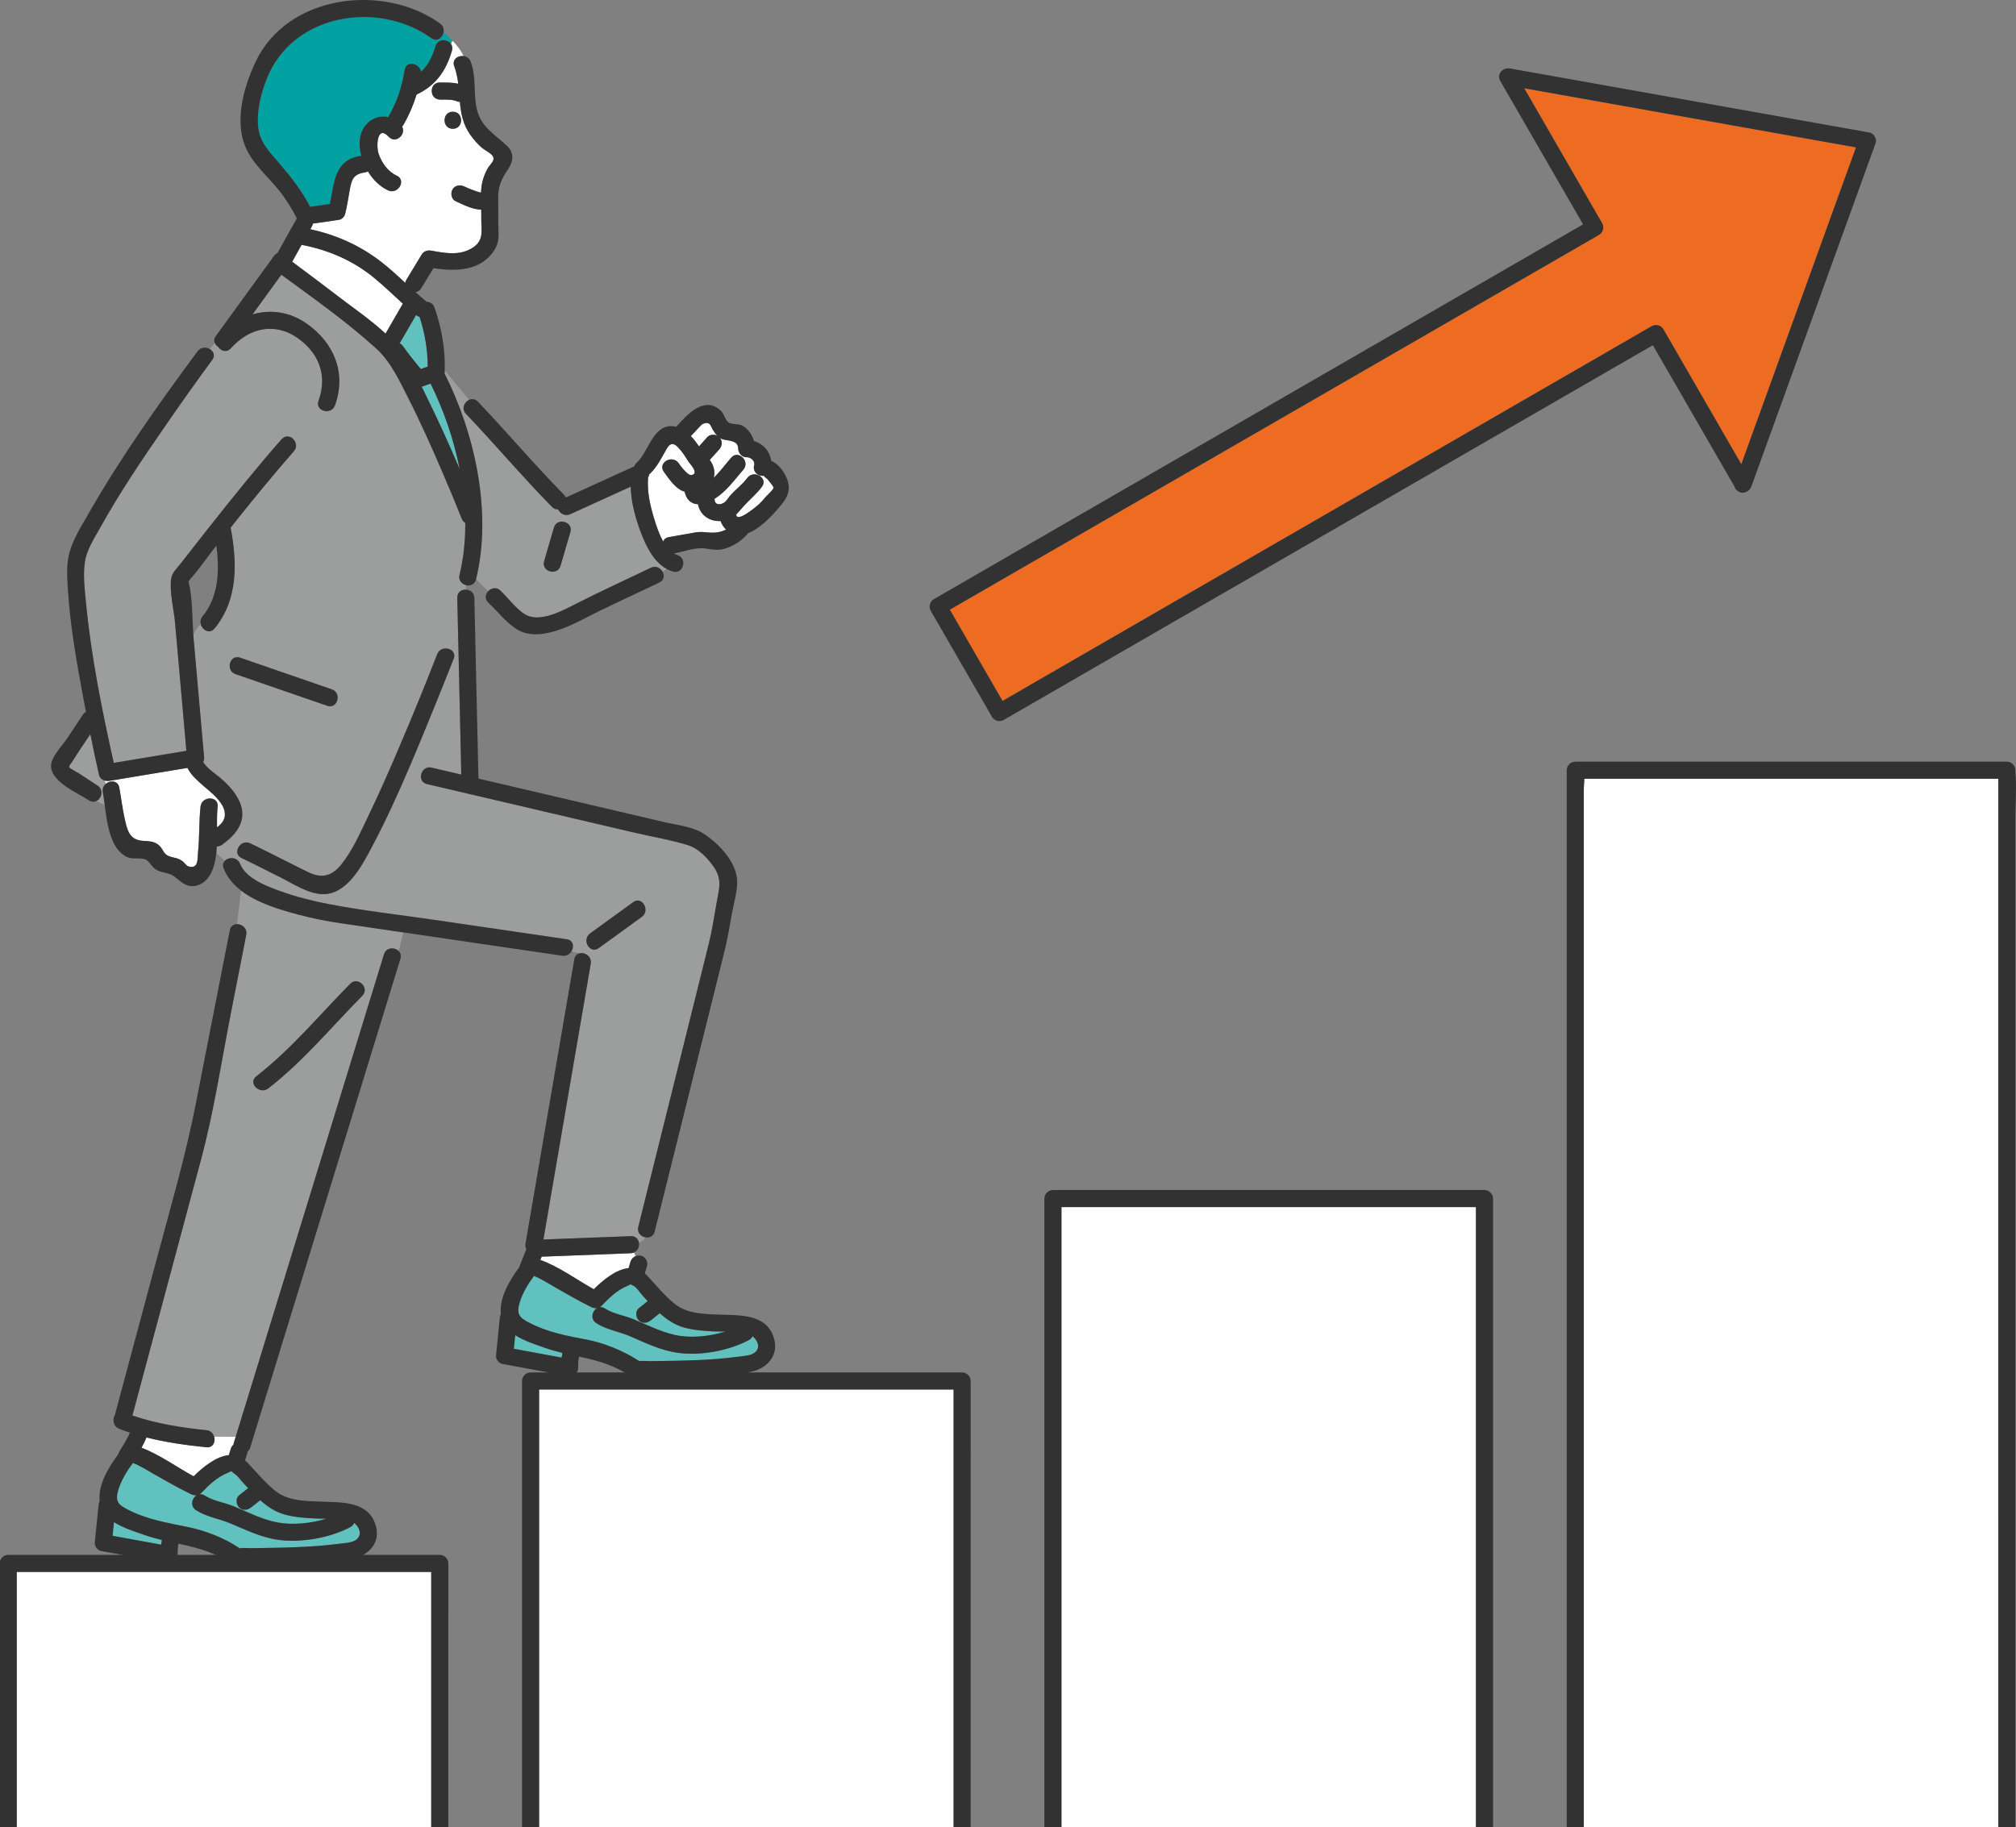<?xml version="1.0" encoding="UTF-8"?>
<svg id="_レイヤー_2" data-name="レイヤー 2" xmlns="http://www.w3.org/2000/svg" xmlns:xlink="http://www.w3.org/1999/xlink" viewBox="0 0 708.05 641.89">
  <rect x="0" y="0" width="708.05" height="641.89" fill="#808080" stroke="none"/>
  <defs>
    <style>
      .cls-1 {
        fill: none;
      }

      .cls-2 {
        fill: #323232;
      }

      .cls-3 {
        fill: #61c1be;
      }

      .cls-4 {
        fill: #ed6c21;
      }

      .cls-5 {
        clip-path: url(#clippath-1);
      }

      .cls-6 {
        clip-path: url(#clippath-3);
      }

      .cls-7 {
        clip-path: url(#clippath-2);
      }

      .cls-8 {
        fill: #00a1a0;
      }

      .cls-9 {
        fill: #fff;
      }

      .cls-10 {
        fill: #9c9d9d;
      }

      .cls-11 {
        clip-path: url(#clippath);
      }

      .cls-12 {
        fill: #78c8e6;
      }
    </style>
    <clipPath id="clippath">
      <rect class="cls-1" x="0" width="708.05" height="641.89"/>
    </clipPath>
    <clipPath id="clippath-1">
      <rect class="cls-1" x="0" width="708.05" height="641.89"/>
    </clipPath>
    <clipPath id="clippath-2">
      <rect class="cls-1" x="0" width="708.05" height="641.89"/>
    </clipPath>
    <clipPath id="clippath-3">
      <rect class="cls-1" x="0" width="708.05" height="641.89"/>
    </clipPath>
  </defs>
  <g id="_レイヤー_1-2" data-name="レイヤー 1">
    <g>
      <path class="cls-3" d="M212.47,459.64c3.03,1.94,6.82,2.41,10.12,3.8,4.71,1.98,9.26,4.3,14.28,5.46,5.38,1.25,12.17.65,17.94-1.2-1.35.03-2.67.06-3.85,0-3.52-.17-7.27-.42-10.68-1.37-3.36-.93-6.09-2.8-8.56-5.03-1.05.83-2.1,1.66-3.14,2.5-1.27,1.01-2.99,1.25-4.24,0-1.05-1.05-1.27-3.23,0-4.24,1.05-.84,2.1-1.67,3.15-2.51-.55-.59-1.09-1.18-1.64-1.76-.94-.99-2.22-3.12-3.45-3.67-1.39-.63-.23-.69-2.14.11-3.56,1.51-6.36,4.17-8.98,6.97-.19.2-.4.35-.62.47.57-.06,1.18.07,1.81.47h0Z"/>
      <path class="cls-3" d="M82.32,517.65c-1.67-1.1-.42-1.08-2.51-.21-3.6,1.49-6.44,4.17-9.09,6.97-.2.21-.42.36-.66.49.58-.08,1.22.04,1.86.45,3.06,1.94,6.91,2.41,10.24,3.8,5.02,2.09,9.92,4.63,15.31,5.65,5.2.98,11.68.39,17.24-1.36-1.12.03-2.19.05-3.16,0-3.79-.16-7.8-.41-11.48-1.4-3.39-.92-6.16-2.8-8.67-5.05-1.07.84-2.13,1.68-3.2,2.51-1.28,1-2.98,1.26-4.24,0-1.05-1.05-1.27-3.24,0-4.24,1.06-.84,2.13-1.67,3.19-2.51-.55-.59-1.11-1.18-1.66-1.76-1-1.04-1.98-2.56-3.18-3.35h0Z"/>
      <path class="cls-12" d="M223.84,478.18c.13,0,.28,0,.42.01-.13,0-.26-.01-.42-.01h0Z"/>
      <path class="cls-9" d="M118.54,103.93c5.57,4.26,11.68,8.42,16.88,13.26,2.03-3.5,4.05-7,6.08-10.51-3.41-3.09-6.69-6.3-10.27-9.22-7.42-6.04-16-9.68-25.29-11.46-1.1,1.98-2.21,3.96-3.31,5.94,5.34,3.96,10.65,7.95,15.93,11.99h0Z"/>
      <path class="cls-12" d="M224.9,478.28c.11.04.11.03,0,0h0Z"/>
      <path class="cls-3" d="M148.12,135.83c.68,1.4,1.35,2.79,2.02,4.14,4,8.15,7.74,16.43,11.3,24.8-2.09-10.62-5.72-20.95-10.21-30-1.04.35-2.07.71-3.11,1.06h0Z"/>
      <path class="cls-3" d="M141.49,121.53c1.97,2.79,4.12,5.46,6.31,8.08.81-.28,1.61-.55,2.42-.83.02-5.92-1.04-11.86-2.85-17.48-.42-.11-.83-.3-1.22-.61,0,0-.01-.01-.02-.02-1.91,3.3-3.82,6.6-5.73,9.89.4.21.78.52,1.09.96h0Z"/>
      <path class="cls-3" d="M40.03,534.68c-.16,1.6-.32,3.2-.49,4.8,5.68,1.04,11.37,2.08,17.05,3.12.07-.55.16-1.1.27-1.65-2.12-.51-4.24-1.09-6.35-1.84-3.02-1.07-7.22-2.34-10.48-4.44h0Z"/>
      <path class="cls-3" d="M123,536.46c-7.09,3.75-17.02,5.51-24.98,4.49-5.98-.76-11.44-3.44-16.93-5.75-3.97-1.68-8.53-2.35-12.2-4.67-2.24-1.42-1.51-4.33.23-5.32-.69.1-1.41-.02-2.05-.34-4.45-2.19-8.75-4.62-13.05-7.08-2.35-1.34-4.77-2.9-7.34-3.89-2.13,2.85-4.1,6.05-5.11,9.41-1.24,4.1-.08,5.23,3.32,6.98,6.87,3.53,13.74,4.59,21.15,6.12,5.93,1.22,12.62,3.78,17.69,7.18.19.13.32.23.43.32.04-.01.07-.02.12-.03,1.26-.25,2.83-.03,4.12-.05,10.24-.15,20.66-.22,30.83-1.56,1.67-.22,4.26-.3,5.72-1.29,2.38-1.61,1.4-4.55-.6-6.03-.2.59-.62,1.13-1.35,1.51h0Z"/>
      <path class="cls-3" d="M180.95,469c-.16,1.59-.32,3.19-.48,4.78,5.6,1.03,11.19,2.07,16.79,3.1.07-.56.16-1.11.27-1.66-2.09-.5-4.18-1.08-6.26-1.82-2.99-1.07-7.1-2.34-10.32-4.41h0Z"/>
      <path class="cls-9" d="M268.55,167.1c-2.2.39-4.32-1.33-3.69-3.69.4-1.5-1.21-2.83-2.59-2.79-1.64.05-2.98-1.41-3-3-.04-3.07-3.37-2.68-5.4-3.29-.37-.11-.7-.27-1.01-.47.92,1.18.77,2.84-.23,3.96-1.12,1.25-2.24,2.5-3.37,3.75.17.22.34.44.49.68,1.09,1.82,1.43,3.81.88,5.62t0,0c2.27-2.19,4.12-4.74,6.18-7.11,2.55-2.91,6.77,1.35,4.24,4.24-3.14,3.59-5.97,7.68-10.09,10.2,0,.04.01.08.01.12-.03,1.99,1.75,2.18,3.17,1.35.95-.55,1.5-1.63,2.21-2.46,1.88-2.22,4.35-3.93,6.08-6.29,2.26-3.09,7.46-.09,5.18,3.03-1.86,2.55-4.25,4.46-6.36,6.77-.97,1.07-1.76,2.11-2.69,2.99,0,.05.03.1.03.16.26,2.91,7.51-3.34,7.91-3.7.94-.87,1.75-1.82,2.58-2.79.5-.58,2.5-2.32,2.59-3.06.06-.47-1.75-2.46-2.05-2.9-.34-.48-1.82-1.19-1.08-1.32h0Z"/>
      <path class="cls-10" d="M34.74,272.19c-1.07-4.75-2.08-9.53-3.05-14.3-2.2,3.27-4.42,6.54-6.5,9.88-.39.62-1.06,1.19-.94,1.64.14.57,2.82,1.85,3.23,2.12,2.25,1.48,4.5,2.95,6.75,4.43,2.24,1.47,1.46,4.42-.3,5.37.85.55,1.77,1.04,2.81,1.46-.22-1.68-.41-3.23-.65-4.52-.24-1.3.29-2.33,1.11-2.99-.13-.35-.25-.7-.34-1.06-1-.25-1.86-.91-2.11-2.03h0Z"/>
      <path class="cls-9" d="M76.4,283.34c-.24,2.26-.24,4.74-.22,7.29,1.86-1.44,3.22-3.06,2.65-5.73-.39-1.84-1.67-3.46-2.91-4.81-1.38-1.5-3.04-2.74-4.57-4.09-2.05-1.82-4.34-3.79-5.55-6.27-9.13,1.52-18.25,3.04-27.38,4.55-.52.09-1.06.06-1.58-.07.09.35.21.7.34,1.06,1.57-1.25,4.21-1.1,4.68,1.39.65,3.48,1.05,7.01,1.8,10.47.93,4.28,1.6,7.86,6.4,8.22,2.09.16,4.04.06,5.74,1.57,1.36,1.21,1.57,2.94,3.1,3.65,1.89.89,3.35.55,5.24,2,.52.4,1.34,1.58,1.99,1.77,3.66,1.07,3.17-2.8,3.38-4.8.56-5.39.31-10.81.89-16.2.41-3.81,6.41-3.83,6,0h0Z"/>
      <path class="cls-10" d="M151.58,269.64c3.48.81,6.95,1.63,10.43,2.44-.36-15.98-.73-31.97-1.09-47.95-.79,1.46-1.69,2.8-2.62,4.12,1,.59,1.61,1.69,1.04,3.14-1.91,4.91-3.88,9.79-5.86,14.67-3.07,7.54-6.13,15.12-9.34,22.64,1.95.33,3.81.68,5.6,1.07.53-.22,1.15-.29,1.85-.13h0Z"/>
      <g class="cls-11">
        <path class="cls-10" d="M200.33,186.93c-1.15,3.94-2.3,7.87-3.45,11.8-1.08,3.7-6.87,2.12-5.78-1.6,1.15-3.93,2.3-7.87,3.44-11.8,1.08-3.7,6.87-2.12,5.79,1.6h0ZM225.12,187.13c-1.89-4.94-3.48-10.68-3.61-16.18-7.07,3.23-14.14,6.45-21.21,9.67-1.86.85-3.59-.23-4.27-1.67-.72.04-1.48-.21-2.14-.89-10.41-10.6-19.99-21.94-30.23-32.7-1.68-1.76-.61-4.1,1.07-4.89-2.84-3.46-5.53-6.77-8.53-10.39,0,.28,0,.57-.02.85,0,.09-.02.17-.03.26,10.69,21.21,16.75,48.75,11.07,72.2,1.3,1.61,2.8,2.91,4.3,4.22,1.06-1.08,2.84-1.5,4.25-.16,2.77,2.61,6.12,7.33,9.55,8.81,5.12,2.22,12.9-2.09,17.36-4.36,8.54-4.34,17.28-8.32,25.91-12.48,1.8-.87,3.48.12,4.19,1.5.44-.37.89-.74,1.35-1.1-4.6-2.54-7.19-7.95-9-12.69h0Z"/>
        <path class="cls-8" d="M155.79,11.32c-.34,1.92-2.28,3.52-4.28,2.09C132.54-.14,102.49,4.96,93.63,27.85c-1.92,4.95-3.3,10.35-3.04,15.69.31,6.41,3.96,9.66,7.9,14.27,3.86,4.53,7.68,9.47,10.42,14.83,2.32-.3,4.65-.63,6.96-.98,1.5-7.4,1.57-15.5,10.67-16.86.12-.02.23-.01.35-.02-.47-1.76-.67-3.54-.57-5.24.36-5.84,5.29-9.54,10.06-8.39.05-.1.08-.21.14-.31,2.91-5.08,4.71-10.45,5.58-16.23.52-3.46,5.31-2.43,5.77.61,2.49-2.27,3.99-5.29,5.07-8.97.81-2.75,4.21-2.58,5.46-.79.17-.38.35-.75.54-1.13-1.02-1.05-2.1-2.03-3.14-2.99h0Z"/>
      </g>
      <path class="cls-9" d="M159.04,45.25c-3.87,0-3.86-6,0-6s3.86,6,0,6h0ZM173.16,54.98c-.49-1.06-3.34-2.5-4.22-3.33-1.36-1.27-2.6-2.69-3.69-4.2-2.68-3.72-3.36-7.66-3.73-11.67-.29,0-.58-.03-.86-.14-1.99-.83-4.02-.62-6.13-.66-3.86-.07-3.86-6.07,0-6,2.15.04,4.34-.08,6.42.46-.25-2.06-.65-4.12-1.41-6.16-.88-2.37,1.29-3.84,3.27-3.59-.91-2.03-2.33-3.78-3.89-5.37-.19.38-.37.75-.54,1.13.43.62.61,1.43.33,2.38-2.13,7.25-5.78,12.26-12.42,15.39-1.12,3.69-2.66,7.24-4.6,10.64-.14.24-.3.44-.47.62,1.51,2.77-2.28,6.2-4.71,3.58-4.1-4.41-4.41,3.36-3.59,5.84,1.08,3.24,3.24,6.35,6.4,7.8,3.51,1.61.46,6.78-3.03,5.18-2.87-1.32-5.33-3.77-7.1-6.68-.3.18-.65.32-1.08.38-4.02.6-4.62,2.39-5.31,6.24-.5,2.77-.9,5.54-1.58,8.28-.23.92-1.11,1.95-2.09,2.1-3.07.46-6.15.93-9.23,1.34-.06.31-.16.62-.34.94-.2.35-.4.71-.59,1.06,8.99,1.93,17.3,5.61,24.67,11.28,3.05,2.35,5.87,4.95,8.69,7.55.06-.37.18-.75.42-1.14,1.78-2.93,3.55-5.86,5.33-8.79.74-1.21,2.04-1.62,3.39-1.38,5.05.91,10.19,1.89,14.74-1.18,3.95-2.66,2.73-6.35,2.81-10.43.02-.93,0-1.87-.03-2.81-.03,0-.07,0-.1,0-3.06-.1-6.18-1.71-8.9-2.97-1.48-.69-1.83-2.81-1.08-4.1.87-1.49,2.64-1.76,4.1-1.08,1.07.5,1.48.67,2.28.99.71.28,1.43.55,2.16.79.37.12.75.21,1.13.32.1.03.18.05.23.07,0,0,0-.02.07-.01.01,0,.02,0,.04,0,.06-1.16.17-2.32.42-3.46.39-1.79,1.08-3.57,2.01-5.16.79-1.36,2.52-2.48,1.79-4.04h0Z"/>
      <path class="cls-9" d="M72.5,508.38c-6.94-.69-14.14-1.69-21.05-3.44-.5,1.23-1.1,2.43-1.75,3.61,6.36,2.4,12.35,6.8,18.31,10.04,3.34-3.29,7.94-7.02,12.36-7.43.23-.76.47-1.52.71-2.27.18-.58.5-1.06.92-1.42.02-.2.06-.4.12-.61.22-.72.44-1.45.67-2.17l-7.59-.11c.58,1.81-.31,4.04-2.69,3.81h0Z"/>
      <path class="cls-10" d="M127.24,349.82c-10.79,10.93-20.81,23.07-33,32.51-3.02,2.34-7.29-1.88-4.24-4.24,12.19-9.44,22.2-21.58,33-32.51,2.72-2.75,6.96,1.49,4.24,4.24h0ZM119.97,324.36c-5.07-.74-10.08-1.72-15.03-3.04-6.41-1.71-14.51-4.02-20.27-8.48l-1.44,11.78c1.77-.02,3.72,1.46,3.27,3.75-1.8,9.17-3.6,18.33-5.39,27.5-3.35,17.1-5.96,34.52-10.47,51.36-8.03,30-16.06,60.01-24.13,90,8.29,2.86,17.37,4.29,25.99,5.15,1.44.14,2.34,1.09,2.69,2.19l7.59.11c1.96-6.39,3.92-12.77,5.89-19.16,9.44-30.72,18.88-61.44,28.32-92.16,5.95-19.38,11.91-38.75,17.86-58.13.78-2.54,3.78-2.58,5.19-1.14l1.64-6.55c-7.24-1.06-14.47-2.12-21.71-3.18h0Z"/>
      <path class="cls-9" d="M190.26,441.44c-.15.39-.31.77-.46,1.16,6.55,2.33,12.67,6.91,18.78,10.28,3.29-3.27,7.83-6.99,12.2-7.41.23-.76.46-1.52.7-2.27.28-.92.93-1.58,1.72-1.92-.17-.43-.33-.87-.49-1.3-.33.14-.7.25-1.13.26-10.44.4-20.88.8-31.32,1.21h0Z"/>
      <path class="cls-10" d="M210.29,333.05c-3.13,2.27-6.12-2.93-3.03-5.18,5.04-3.66,10.08-7.31,15.12-10.97,3.13-2.27,6.12,2.93,3.03,5.18-5.04,3.66-10.08,7.31-15.12,10.97h0ZM224.16,430.96c3.93-15.78,7.86-31.56,11.79-47.34,4.31-17.33,8.63-34.65,12.94-51.98,1.2-4.81,1.93-9.71,2.79-14.6.92-5.26,2.1-8.23-1.27-12.91-2.2-3.07-5.2-6.14-8.84-7.27-6.03-1.88-12.47-2.92-18.62-4.36-10.46-2.45-20.91-4.89-31.37-7.34-13.87-3.25-27.74-6.49-41.61-9.74-3.06-.72-2.57-4.68-.25-5.66-1.79-.39-3.64-.73-5.6-1.07-4.27,10.02-8.78,19.94-13.89,29.51-3.47,6.48-8.62,16.19-17.14,15.88-4.98-.18-10.08-3.61-14.45-5.8-4.6-2.3-9.17-4.66-13.81-6.87-2.17-1.03-1.81-3.42-.39-4.68-1.27-.77-2.6-1.5-4.09-1.91-.78.69-1.62,1.35-2.54,1.99-.59.41-1.18.56-1.72.53-.04.74-.09,1.48-.17,2.21,1,.97,2,1.92,3.03,2.82,1.34-1.4,4.4-1.38,5.37,1.07,2.06,5.24,9.59,7.96,14.4,9.69,5.4,1.94,10.99,3.34,16.62,4.43,12.49,2.41,25.23,3.81,37.81,5.65,15.3,2.24,30.6,4.49,45.91,6.73,2.34.34,2.62,2.65,1.62,4.26.88.28,1.89.35,2.72.71,1.88-.56,4.54,1.01,4.09,3.64-.72,4.2-1.44,8.4-2.16,12.61-4.82,28.08-9.64,56.17-14.46,84.25,10.23-.39,20.46-.79,30.69-1.18,1.69-.06,2.64,1.05,2.85,2.34,1.02-.43,1.81-1.04,2.3-1.93-1.6-.26-3.08-1.65-2.57-3.68h0Z"/>
      <path class="cls-10" d="M114.93,247.92c-10.74-3.71-21.47-7.42-32.21-11.12-3.63-1.26-2.06-7.05,1.6-5.79,10.74,3.71,21.47,7.42,32.21,11.12,3.63,1.26,2.06,7.05-1.6,5.79h0ZM161.39,201.94c1.43-5.84,2.05-11.98,2.02-18.22-.53-.33-.97-.82-1.25-1.52-2.18-5.5-4.47-10.96-6.81-16.4-3.79-8.81-7.71-17.59-12.06-26.15-3.04-5.98-6.1-12.61-11.13-17.19-10.37-9.43-22.04-17.64-33.35-25.94-3.37,4.64-6.74,9.28-10.11,13.92,6.19-1.82,12.93-.98,18.92,3.18,9.7,6.74,14.14,17.42,10.03,28.78-1.3,3.61-7.1,2.04-5.79-1.6,3.18-8.79.27-16.65-7.27-22-8.08-5.73-17.12-3.59-23.49,3.55-1.5,1.68-3.54.94-4.5-.53-.54-.34-.95-.81-1.18-1.36-.57.71-1.15,1.43-1.73,2.16,1.27.76,1.98,2.27.84,3.81-5.65,7.65-11.15,15.43-16.55,23.26-8.04,11.64-16.02,23.43-22.89,35.81-1.98,3.58-4.58,7.53-5.25,11.64-.76,4.72-.1,9.86.35,14.58,1.81,18.89,5.61,37.73,9.75,56.25,8.5-1.41,17-2.83,25.5-4.24-.47-5.31-.94-10.62-1.41-15.92-.86-9.74-1.73-19.48-2.59-29.23-.42-4.69-1.97-10.6-1.36-15.29.28-2.13,2.17-3.81,3.44-5.45,3.19-4.12,6.41-8.22,9.64-12.31,8.38-10.59,16.83-21.13,25.73-31.28,2.55-2.91,6.78,1.35,4.24,4.24-7.66,8.73-14.98,17.74-22.2,26.83,2.32,12.26,2.69,25.28-5.63,35.4-1.71,2.08-4.26.64-4.85-1.42-1.05,1.03-1.86,2.34-2.62,3.67.02.34.04.69.07,1.03,1.25,14.07,2.5,28.14,3.74,42.2.04.46-.1.96-.36,1.42,1.13,2.13,4.67,4.43,6.05,5.62,2.25,1.95,4.27,4,5.82,6.57,3.65,6.06,1.64,11.02-2.82,14.98,1.49.41,2.82,1.14,4.09,1.91.86-.77,2.11-1.12,3.42-.5,5.01,2.38,9.93,4.93,14.89,7.41,1.99.99,3.97,2.02,5.99,2.94,4.69,2.14,8.07.89,11.21-3.04,3.87-4.84,6.51-10.92,9.18-16.46,3.94-8.17,7.59-16.48,11.15-24.83,4.59-10.75,9.02-21.58,13.26-32.47.83-2.14,3.24-2.42,4.74-1.54.93-1.31,1.84-2.66,2.62-4.12-.11-4.71-.21-9.42-.32-14.13-.05-1.99,1.53-2.95,3.07-2.89.04-.52.08-1.03.1-1.54-1.52-.33-2.86-1.69-2.39-3.65h0Z"/>
      <path class="cls-3" d="M264.26,469.37c-.22.54-.63,1.03-1.31,1.39-7.12,3.79-17.08,5.58-25.07,4.44-5.77-.82-11.11-3.39-16.39-5.71-3.92-1.71-8.43-2.34-12.06-4.67-2.22-1.42-1.51-4.31.21-5.31-.67.09-1.39-.04-2-.35-4.4-2.19-8.65-4.62-12.9-7.07-2.31-1.33-4.69-2.89-7.23-3.88-2.1,2.84-4.07,6.07-5.04,9.4-1.16,3.98-.11,5.23,3.26,6.98,6.52,3.39,13.08,4.63,20.18,5.97,6.1,1.15,12.65,3.8,17.9,7.15.35.23.62.37.81.46,1.17-.25,2.73-.01,3.9-.03,10.28-.15,20.76-.19,30.95-1.59,1.57-.21,3.99-.32,5.35-1.25,2.45-1.69,1.33-4.4-.58-5.91h0Z"/>
      <path class="cls-9" d="M253.08,183.03c-3.8.22-7.18-2.01-7.93-5.9-.83-.03-1.64-.23-2.38-.7-1.39-.89-1.96-2.27-2.33-3.75-.15-.04-.31-.07-.46-.12-2.85-1.02-5.11-4.46-6.82-6.84-2.26-3.15,2.95-6.14,5.18-3.03.63.89,3.19,4.49,4.58,4.2,2.45-.51.09-3.17-.77-4.28-.94-1.2-1.61-2.6-2.57-3.79-1.81-2.23-3.5-4.39-5.35-1.26-1.96,3.32-3.34,6.48-6.23,9.13-.03.36-.15.71-.36,1.03-.43,4.82.69,9.82,2.09,14.39.68,2.21,1.67,5.42,3.2,8.12.28-.75.91-1.35,1.99-1.54,3.1-.54,6.19-1.11,9.29-1.63,1.42-.24,2.35-.21,3.8-.05,2.74.31,4.98.11,7.03-.97-.85-.79-1.51-1.81-1.94-2.99h0Z"/>
      <path class="cls-9" d="M245.51,156.79c.96-1.07,1.92-2.14,2.88-3.22.88-.98,2.39-1.08,3.52-.51-.62-.64-1.12-1.41-1.57-2.15-.83-1.37-.88-2.96-3.33-2.09-.68.24-1.89,1.75-2.38,2.24-.68.69-1.34,1.4-2,2.11,1.08,1.12,2.04,2.39,2.88,3.61h0Z"/>
      <path class="cls-2" d="M196.88,198.73c1.15-3.93,2.3-7.87,3.45-11.8,1.08-3.71-4.7-5.3-5.79-1.6-1.15,3.94-2.3,7.87-3.44,11.8-1.08,3.71,4.7,5.3,5.78,1.6h0Z"/>
      <g class="cls-5">
        <path class="cls-2" d="M224.85,207.48c2.91-2.18,5.3-4.37,7.92-6.55-.72-1.38-2.39-2.36-4.19-1.5-8.63,4.16-17.37,8.14-25.91,12.48-4.46,2.27-12.23,6.58-17.36,4.36-3.43-1.49-6.78-6.2-9.55-8.81-1.41-1.34-3.19-.92-4.25.16,1.95,1.7,3.88,3.43,5.34,5.86-1.46-2.43-3.39-4.16-5.34-5.86-1.04,1.06-1.38,2.76.01,4.08,3.3,3.12,6.65,7.55,10.66,9.73,6.66,3.63,16.41-.71,22.41-3.81,8.86-4.59,18.01-8.68,27.01-13.01,1.67-.8,1.83-2.41,1.17-3.69-2.62,2.18-5.01,4.37-7.92,6.55h0Z"/>
        <path class="cls-2" d="M146.12,110.67s.01.01.02.02c.39.31.81.51,1.22.61,1.81,5.63,2.87,11.56,2.85,17.48-.81.28-1.61.55-2.42.83-2.19-2.62-4.34-5.29-6.31-8.08-.31-.44-.69-.75-1.09-.96,1.91-3.3,3.82-6.59,5.73-9.89h0ZM161.44,164.77c-3.56-8.36-7.3-16.65-11.3-24.8-.66-1.35-1.34-2.74-2.02-4.14,1.04-.35,2.07-.71,3.11-1.06,4.49,9.05,8.12,19.38,10.21,30h0ZM118.54,103.93c-5.28-4.04-10.59-8.03-15.93-11.99,1.1-1.98,2.21-3.96,3.31-5.94,9.29,1.78,17.88,5.42,25.29,11.46,3.58,2.92,6.86,6.13,10.27,9.22-2.03,3.5-4.05,7-6.08,10.51-5.2-4.85-11.31-9-16.88-13.26h0ZM177.9,51.08c-4.31-4.01-9.05-6.58-10.45-12.87-1.24-5.57-.08-11.03-2.12-16.53-.46-1.25-1.46-1.86-2.52-1.99.64,1.44,1.03,3.02,1.03,4.8,0-1.78-.39-3.36-1.03-4.8-1.98-.25-4.15,1.22-3.27,3.59.76,2.04,1.15,4.1,1.41,6.16-2.08-.53-4.27-.41-6.42-.46-3.86-.07-3.86,5.93,0,6,2.11.04,4.14-.17,6.13.66.28.12.57.15.86.14.37,4.01,1.05,7.95,3.73,11.67,1.08,1.51,2.33,2.93,3.69,4.2.88.83,3.72,2.27,4.22,3.33.73,1.57-1,2.69-1.79,4.04-.93,1.59-1.62,3.36-2.01,5.16-.25,1.14-.36,2.29-.42,3.46-.01,0-.03,0-.04,0-.07,0-.08,0-.07.01-.06-.02-.13-.04-.23-.07-.38-.11-.76-.2-1.13-.32-.73-.23-1.45-.51-2.16-.79-.8-.32-1.21-.49-2.28-.99-1.47-.68-3.23-.41-4.1,1.08-.76,1.3-.4,3.42,1.08,4.1,2.72,1.26,5.84,2.88,8.9,2.97.04,0,.07,0,.1,0,.03.94.05,1.88.03,2.81-.08,4.08,1.15,7.77-2.81,10.43-4.55,3.07-9.7,2.09-14.74,1.18-1.34-.24-2.65.17-3.39,1.38-1.78,2.93-3.55,5.86-5.33,8.79-.23.39-.36.77-.42,1.14-2.82-2.61-5.64-5.21-8.69-7.55-7.36-5.66-15.68-9.35-24.67-11.28.2-.36.4-.71.59-1.06.18-.32.27-.63.34-.94,3.08-.4,6.15-.88,9.23-1.34.98-.15,1.87-1.18,2.09-2.1.69-2.74,1.09-5.51,1.58-8.28.69-3.84,1.29-5.63,5.31-6.24.43-.06.78-.2,1.08-.38,1.77,2.91,4.23,5.36,7.1,6.68,3.48,1.6,6.54-3.57,3.03-5.18-3.16-1.45-5.32-4.56-6.4-7.8-.83-2.48-.51-10.25,3.59-5.84,2.43,2.62,6.22-.81,4.71-3.58.17-.18.33-.38.47-.62,1.94-3.39,3.48-6.94,4.6-10.64,6.65-3.13,10.29-8.14,12.42-15.39.28-.95.1-1.77-.33-2.38-.31.68-.54,1.36-.54,2.04,0-.68.24-1.36.54-2.04-1.25-1.79-4.65-1.96-5.46.79-1.08,3.68-2.58,6.7-5.07,8.97-.46-3.04-5.26-4.07-5.77-.61-.87,5.78-2.67,11.15-5.58,16.23-.06.11-.09.21-.14.31-4.78-1.14-9.7,2.56-10.06,8.39-.11,1.7.1,3.48.57,5.24-.12,0-.23,0-.35.02-9.09,1.37-9.17,9.46-10.67,16.86-2.32.35-4.64.69-6.96.98-2.74-5.36-6.56-10.3-10.42-14.83-3.93-4.61-7.59-7.86-7.9-14.27-.26-5.34,1.13-10.74,3.04-15.69C102.49,4.96,132.54-.14,151.51,13.41c2.01,1.43,3.95-.16,4.28-2.09-.67-.62-1.33-1.23-1.94-1.84.61.61,1.27,1.22,1.94,1.84.19-1.09-.13-2.29-1.26-3.1-19.98-14.27-53.65-10.12-64.78,13.54-4.42,9.4-7.98,22.18-2.54,31.91,3.19,5.71,8.8,10.1,12.53,15.54,1.64,2.39,3.23,4.89,4.5,7.5-2.26,4.06-4.53,8.11-6.79,12.17-.44.21-.85.52-1.19.99-6.82,9.39-13.64,18.77-20.46,28.16-.63.86-.67,1.71-.38,2.42.81-1.02,1.62-2.02,2.43-2.99-.81.97-1.62,1.97-2.43,2.99.22.55.64,1.02,1.18,1.36.96,1.47,3,2.21,4.5.53,6.37-7.15,15.41-9.28,23.49-3.55,7.54,5.35,10.45,13.21,7.27,22-1.31,3.64,4.48,5.2,5.79,1.6,4.11-11.36-.33-22.04-10.03-28.78-5.99-4.16-12.73-5-18.92-3.18,3.37-4.64,6.74-9.28,10.11-13.92,11.31,8.3,22.98,16.51,33.35,25.94,5.03,4.58,8.09,11.21,11.13,17.19,4.35,8.56,8.27,17.33,12.06,26.15,2.34,5.44,4.62,10.9,6.81,16.4.28.7.72,1.19,1.25,1.52.03,6.24-.59,12.38-2.02,18.22-.48,1.95.86,3.31,2.39,3.65.07-1.43.07-2.82.07-4.1,0,1.28,0,2.68-.07,4.1,1.4.31,2.96-.25,3.4-2.05,0-.04.02-.09.03-.13-.48-.59-.94-1.23-1.36-1.92.42.69.87,1.33,1.36,1.92,5.69-23.45-.38-50.98-11.07-72.2.01-.08.03-.17.03-.26.01-.28,0-.57.02-.85-.44-.53-.88-1.06-1.34-1.61.46.55.9,1.08,1.34,1.61.24-7.43-1.13-15.08-3.58-22.05-.48-1.37-1.61-2-2.76-2.05-1.34-1.09-2.64-2.21-3.91-3.36.76-.11,1.5-.54,2.02-1.39,1.42-2.34,2.84-4.68,4.26-7.03,7.79,1.17,16.63,1.1,21.4-6.34,2.1-3.28,1.37-6.28,1.37-9.94,0-2.8.05-5.59-.01-8.4-.09-4.1,1.21-6.71,3.47-10.12,1.91-2.88,2.21-5.79-.54-8.34h0Z"/>
      </g>
      <path class="cls-2" d="M116.53,242.14c-10.74-3.71-21.47-7.42-32.21-11.12-3.66-1.26-5.23,4.53-1.6,5.79,10.74,3.71,21.47,7.42,32.21,11.12,3.66,1.26,5.23-4.53,1.6-5.79h0Z"/>
      <path class="cls-2" d="M159.04,39.25c-3.86,0-3.87,6,0,6s3.87-6,0-6h0Z"/>
      <path class="cls-2" d="M258.88,309.15c-.35-6.43-6.33-12.67-11.36-16.06-4.05-2.73-9.46-3.2-14.13-4.29-9.86-2.31-19.72-4.62-29.58-6.93-11.92-2.79-23.84-5.58-35.77-8.37-.48-21.16-.96-42.33-1.44-63.49-.04-1.87-1.47-2.83-2.93-2.89-.21,2.53-.7,5.1-1.82,7.36,1.13-2.26,1.61-4.83,1.82-7.36-1.55-.06-3.12.89-3.07,2.89.11,4.71.21,9.42.32,14.13.77-1.42,1.44-2.95,1.93-4.66-.49,1.71-1.16,3.23-1.93,4.66.36,15.98.73,31.96,1.09,47.95-3.48-.81-6.95-1.63-10.43-2.44-.7-.16-1.32-.1-1.85.13,3.18.69,6.15,1.52,9.11,2.71-2.97-1.19-5.94-2.02-9.11-2.71-2.32.98-2.81,4.94.25,5.66,13.87,3.25,27.74,6.49,41.61,9.74,10.46,2.45,20.91,4.89,31.37,7.34,6.15,1.44,12.58,2.48,18.62,4.36,3.64,1.13,6.63,4.2,8.84,7.27,3.37,4.68,2.19,7.66,1.27,12.91-.86,4.89-1.59,9.78-2.79,14.6-4.31,17.33-8.63,34.65-12.94,51.98-3.93,15.78-7.86,31.56-11.79,47.34-.51,2.04.97,3.43,2.57,3.68.66-1.18.79-2.84.12-5.17.67,2.33.54,3.98-.12,5.17,1.35.22,2.79-.37,3.21-2.09,8.13-32.65,16.26-65.3,24.39-97.95,1.16-4.66,1.96-9.32,2.79-14.06.64-3.63,1.96-7.69,1.76-11.41h0Z"/>
      <path class="cls-2" d="M199.07,329.94c-15.3-2.24-30.6-4.49-45.91-6.73-12.58-1.85-25.32-3.24-37.81-5.65-5.62-1.09-11.22-2.49-16.62-4.43-4.81-1.73-12.34-4.45-14.4-9.69-.96-2.45-4.02-2.47-5.37-1.07,2.42,2.11,4.98,3.95,7.87,5.11-2.9-1.16-5.45-3-7.87-5.11-.6.63-.86,1.55-.42,2.66,1.25,3.18,3.43,5.73,6.12,7.81l.25-2.05-.25,2.05c5.76,4.46,13.86,6.77,20.27,8.48,4.95,1.32,9.97,2.3,15.03,3.04,7.24,1.06,14.47,2.12,21.71,3.18l.45-1.8-.45,1.8c12.02,1.76,24.04,3.53,36.06,5.29,6.58.97,13.16,1.93,19.74,2.9,1.46.21,2.59-.52,3.22-1.53-.81-.26-1.51-.69-1.85-1.72.34,1.03,1.04,1.46,1.85,1.72,1-1.6.72-3.92-1.62-4.26h0Z"/>
      <path class="cls-2" d="M264.85,475.29c-1.36.94-3.79,1.04-5.35,1.25-10.2,1.4-20.67,1.44-30.95,1.59-1.17.02-2.73-.22-3.9.03-.19-.09-.46-.23-.81-.46-5.25-3.35-11.81-6-17.9-7.15-7.1-1.34-13.65-2.58-20.18-5.97-3.37-1.75-4.43-3-3.26-6.98.97-3.33,2.94-6.55,5.04-9.4,2.53.99,4.92,2.55,7.23,3.88,4.25,2.46,8.5,4.89,12.9,7.07.61.31,1.33.43,2,.35-1.72,1.01-2.43,3.89-.21,5.31,3.63,2.33,8.14,2.96,12.06,4.67,5.28,2.31,10.63,4.88,16.39,5.71,7.99,1.14,17.95-.65,25.07-4.44.67-.36,1.09-.85,1.31-1.39,1.91,1.51,3.04,4.22.58,5.91h0ZM224.9,478.28c.05.01.08.02.08.02,0,0-.03-.01-.08-.02h0ZM223.84,478.18c.16,0,.3,0,.42.01-.13,0-.26-.01-.42-.01h0ZM197.26,476.89c-5.6-1.03-11.19-2.07-16.79-3.1.16-1.6.32-3.19.48-4.78,3.22,2.07,7.33,3.35,10.32,4.41,2.07.74,4.16,1.31,6.26,1.82-.11.55-.2,1.1-.27,1.66h0ZM211.28,458.7c2.62-2.79,5.42-5.46,8.98-6.97,1.9-.81.75-.74,2.14-.11,1.23.55,2.51,2.68,3.45,3.67.55.58,1.1,1.17,1.64,1.76-1.05.84-2.1,1.67-3.15,2.51-1.27,1.01-1.05,3.19,0,4.24,1.25,1.25,2.97,1.01,4.24,0,1.05-.83,2.1-1.66,3.14-2.5,2.47,2.23,5.2,4.1,8.56,5.03,3.41.95,7.16,1.2,10.68,1.37,1.18.06,2.5.02,3.85,0-5.77,1.85-12.56,2.44-17.94,1.2-5.01-1.16-9.57-3.49-14.28-5.46-3.3-1.38-7.09-1.85-10.12-3.8-.62-.4-1.24-.53-1.81-.47.22-.13.43-.28.62-.47h0ZM271.75,469.82c-2.68-8.25-11.71-7.78-18.79-8.03-5.5-.19-11.63-.23-16.1-3.86-3.52-2.86-6.52-6.59-9.62-9.9-.25-.27-.51-.51-.77-.73.26-.84.51-1.68.77-2.51.46-1.5-.55-3.34-2.1-3.69-.69-.16-1.37-.08-1.97.17.68,1.74,1.5,3.47,2.66,5.21-1.16-1.74-1.97-3.47-2.66-5.21-.8.34-1.44,1-1.72,1.92-.23.76-.46,1.52-.7,2.27-4.37.42-8.91,4.14-12.2,7.41-6.11-3.37-12.23-7.95-18.78-10.28.15-.39.31-.77.46-1.16,10.44-.4,20.88-.8,31.32-1.21.43-.02.79-.12,1.13-.26-.3-.83-.58-1.66-.85-2.49.28.83.56,1.66.85,2.49,1.35-.59,1.94-2.08,1.72-3.4-1.72.72-4.06.91-6.58.91,2.52,0,4.86-.18,6.58-.91-.21-1.29-1.15-2.4-2.85-2.34-10.23.39-20.46.79-30.69,1.18,4.82-28.08,9.64-56.17,14.46-84.25.72-4.2,1.44-8.4,2.16-12.61.45-2.63-2.21-4.21-4.09-3.64.63.27,1.15.72,1.43,1.57-.28-.85-.81-1.29-1.43-1.57-.82.25-1.49.89-1.69,2.05-4.99,29.1-9.99,58.19-14.98,87.29-.72,4.2-1.44,8.4-2.16,12.61-.13.75,0,1.41.29,1.97-.81,2.05-1.63,4.1-2.44,6.15-.02.05-.02.11-.04.16-3.45,4.7-7.07,10.77-6.46,16.45-.18.35-.31.74-.36,1.19-.45,4.48-.89,8.96-1.34,13.45-.12,1.2,1.01,2.67,2.2,2.89,7.62,1.41,15.23,2.82,22.85,4.22,1.85.34,3.84-.81,3.8-2.89-.03-1.33.04-2.61.3-3.91,4.59,1,9.14,2.09,13.55,4.28,3.6,1.79,5.66,3.38,9.65,3.34,12.24-.14,25.45.39,37.45-2.33,5.71-1.29,9.68-6,7.73-12h0Z"/>
      <path class="cls-2" d="M87.16,522.75c-1.06.84-2.13,1.67-3.19,2.51-1.27,1-1.05,3.19,0,4.24,1.26,1.26,2.96,1,4.24,0,1.07-.84,2.13-1.68,3.2-2.51,2.51,2.25,5.28,4.13,8.67,5.05,3.68.99,7.69,1.24,11.48,1.4.97.04,2.04.02,3.16,0-5.56,1.74-12.04,2.34-17.24,1.36-5.4-1.02-10.29-3.56-15.31-5.65-3.33-1.38-7.18-1.85-10.24-3.8-.65-.41-1.28-.53-1.86-.45.24-.13.46-.28.66-.49,2.65-2.8,5.49-5.48,9.09-6.97,2.09-.87.84-.89,2.51.21,1.2.79,2.18,2.31,3.18,3.35.55.58,1.11,1.17,1.66,1.76h0ZM124.35,534.95c1.99,1.48,2.98,4.42.6,6.03-1.46.99-4.05,1.07-5.72,1.29-10.17,1.34-20.58,1.4-30.83,1.56-1.28.02-2.86-.21-4.12.05-.05.01-.08.02-.12.03-.11-.09-.24-.19-.43-.32-5.07-3.4-11.76-5.96-17.69-7.18-7.41-1.53-14.28-2.59-21.15-6.12-3.4-1.75-4.56-2.88-3.32-6.98,1.01-3.35,2.98-6.56,5.11-9.41,2.57.99,4.99,2.55,7.34,3.89,4.3,2.46,8.6,4.89,13.05,7.08.64.31,1.36.44,2.05.34-1.74.99-2.48,3.9-.23,5.32,3.67,2.32,8.23,3,12.2,4.67,5.48,2.31,10.95,4.99,16.93,5.75,7.96,1.02,17.88-.74,24.98-4.49.73-.38,1.15-.92,1.35-1.51h0ZM56.59,542.6c-5.68-1.04-11.37-2.08-17.05-3.12.16-1.6.32-3.2.49-4.8,3.26,2.1,7.46,3.37,10.48,4.44,2.11.74,4.23,1.32,6.35,1.84-.11.55-.2,1.1-.27,1.65h0ZM140.04,334.1l-.76,3.05.76-3.05c-1.41-1.44-4.41-1.4-5.19,1.14-5.95,19.38-11.91,38.75-17.86,58.13-9.44,30.72-18.88,61.44-28.32,92.16-1.96,6.39-3.92,12.77-5.89,19.16l3.08.05-3.08-.05c-.22.72-.44,1.45-.67,2.17-.06.21-.1.41-.12.61-.41.36-.74.84-.92,1.42-.23.76-.47,1.52-.71,2.27-4.42.4-9.02,4.14-12.36,7.43-5.97-3.25-11.95-7.64-18.31-10.04.65-1.18,1.25-2.38,1.75-3.61,6.91,1.75,14.11,2.74,21.05,3.44,2.39.24,3.28-1.99,2.69-3.81l-5.23-.08,5.23.08c-.35-1.1-1.25-2.05-2.69-2.19-8.62-.86-17.7-2.29-25.99-5.15,8.07-29.99,16.1-60,24.13-90,4.51-16.84,7.11-34.26,10.47-51.36,1.8-9.17,3.6-18.33,5.39-27.5.45-2.29-1.5-3.77-3.27-3.75l-1.16,9.43,1.16-9.43c-1.15.02-2.22.66-2.51,2.15-4.01,20.44-8.01,40.87-12.02,61.31-3.53,18-8.66,35.57-13.41,53.3-4.94,18.42-9.87,36.84-14.83,55.26-.03.11-.03.21-.05.32-.99,1.48-.76,4.04,1.44,4.92,1.24.5,2.51.96,3.79,1.38-1.02,2.35-2.46,4.59-3.75,6.7-.19.3-.29.6-.37.9-3.47,4.69-7.12,10.75-6.51,16.42-.18.35-.31.74-.36,1.2-.45,4.48-.91,8.96-1.36,13.45-.12,1.2,1.01,2.68,2.2,2.89,7.7,1.41,15.41,2.81,23.11,4.22,1.85.34,3.84-.8,3.8-2.89-.03-1.33.05-2.6.3-3.89,4.83,1.06,9.63,2.19,14.28,4.52,3.6,1.8,5.45,3.12,9.42,3.08,12.28-.14,25.33.27,37.4-2.28,5.62-1.18,9.92-5.54,8.2-11.61-2.46-8.66-11.84-8.23-19.1-8.48-5.53-.2-11.81-.2-16.31-3.86-3.55-2.89-6.59-6.58-9.73-9.9-.26-.27-.52-.51-.78-.74.26-.84.52-1.67.78-2.51.06-.2.09-.4.11-.61.41-.34.74-.8.93-1.43,5.95-19.38,11.91-38.75,17.86-58.13,9.44-30.72,18.88-61.44,28.32-92.16,2.18-7.11,4.37-14.22,6.56-21.33.35-1.15.04-2.09-.6-2.74h0Z"/>
      <path class="cls-2" d="M123,345.57c-10.79,10.93-20.81,23.07-33,32.51-3.05,2.36,1.22,6.58,4.24,4.24,12.19-9.44,22.2-21.58,33-32.51,2.72-2.75-1.52-6.99-4.24-4.24h0Z"/>
      <path class="cls-2" d="M222.38,316.9c-5.04,3.66-10.08,7.31-15.12,10.97-3.1,2.25-.1,7.45,3.03,5.18,5.04-3.66,10.08-7.31,15.12-10.97,3.09-2.25.1-7.45-3.03-5.18h0Z"/>
      <path class="cls-2" d="M269.09,174.38c-.83.97-1.65,1.92-2.58,2.79-.4.36-7.65,6.61-7.91,3.7,0-.06-.02-.1-.03-.16.93-.89,1.72-1.93,2.69-2.99,2.11-2.32,4.5-4.23,6.36-6.77,2.28-3.12-2.92-6.12-5.18-3.03-1.73,2.36-4.19,4.07-6.08,6.29-.7.83-1.26,1.91-2.21,2.46-1.42.83-3.21.64-3.17-1.35,0-.04-.01-.08-.01-.12,4.12-2.51,6.96-6.61,10.09-10.2,2.53-2.9-1.69-7.16-4.24-4.24-2.07,2.37-3.92,4.92-6.18,7.11t0,0c.55-1.81.21-3.8-.88-5.62-.14-.24-.32-.46-.49-.68,1.12-1.25,2.24-2.5,3.37-3.75,1-1.11,1.15-2.77.23-3.96.31.2.64.36,1.01.47,2.03.6,5.35.22,5.4,3.29.02,1.59,1.36,3.05,3,3,1.38-.04,2.99,1.29,2.59,2.79-.63,2.36,1.49,4.08,3.69,3.69-.74.13.74.84,1.08,1.32.3.44,2.11,2.43,2.05,2.9-.09.74-2.08,2.47-2.59,3.06h0ZM247.99,186.99c-1.44-.16-2.37-.19-3.8.05-3.1.52-6.19,1.09-9.29,1.63-1.08.19-1.71.8-1.99,1.54-1.52-2.7-2.52-5.91-3.2-8.12-1.4-4.57-2.52-9.57-2.09-14.39.21-.32.32-.67.36-1.03,2.89-2.64,4.27-5.81,6.23-9.13,1.85-3.13,3.54-.97,5.35,1.26.97,1.19,1.63,2.59,2.57,3.79.87,1.11,3.23,3.77.77,4.28-1.39.29-3.94-3.32-4.58-4.2-2.23-3.11-7.44-.12-5.18,3.03,1.71,2.38,3.97,5.82,6.82,6.84.15.05.31.08.46.12.37,1.48.94,2.86,2.33,3.75.74.48,1.56.68,2.38.7.75,3.89,4.12,6.12,7.93,5.9.42,1.18,1.09,2.2,1.94,2.99-2.05,1.08-4.29,1.28-7.03.97h0ZM244.63,151.07c.49-.49,1.7-2,2.38-2.24,2.45-.86,2.5.72,3.33,2.09.45.74.95,1.51,1.57,2.15-1.13-.58-2.64-.47-3.52.51-.96,1.07-1.92,2.14-2.88,3.22-.84-1.22-1.79-2.49-2.88-3.61.65-.72,1.32-1.42,2-2.11h0ZM276.2,167.71c-1.04-2.4-2.95-4.78-5.36-5.87-.43-3.23-2.79-5.99-6.02-6.9-.64-2.11-1.95-4.11-3.75-5.24-1.56-.98-3.74-.46-5.12-1.27-1.18-.69-1.67-3.08-2.73-4.1-5.73-5.53-11.95,1.32-15.72,5.58-.49-.12-1-.21-1.52-.23-6.75-.24-8.31,9.26-12.39,12.9-.43.38-.69.8-.83,1.23-8,3.65-16.01,7.3-24.01,10.95-.14-.32-.34-.64-.63-.94-10.42-10.6-20-21.94-30.23-32.7-.99-1.04-2.19-1.11-3.17-.64,1.33,1.62,2.69,3.27,4.13,5-1.45-1.74-2.8-3.38-4.13-5-1.68.79-2.74,3.12-1.07,4.89,10.23,10.76,19.81,22.11,30.23,32.7.67.67,1.42.93,2.14.89.68,1.43,2.41,2.52,4.27,1.67,7.07-3.23,14.14-6.45,21.21-9.67.13,5.51,1.72,11.24,3.61,16.18,1.81,4.74,4.4,10.16,9,12.69.56-.45,1.13-.9,1.73-1.35-.6.45-1.17.9-1.73,1.35.68.38,1.41.69,2.19.93,3.7,1.13,5.28-4.65,1.59-5.79-.42-.13-.82-.33-1.21-.55,3.18-.59,7.19-2.07,10.35-1.82,1.75.14,4.54.95,7.23.22,3.11-.85,5.83-2.6,8.01-4.95.18-.19.32-.39.44-.6,4.17-1.57,8.08-5.7,10.91-8.99,2.85-3.32,4.51-6.1,2.58-10.57h0Z"/>
      <path class="cls-2" d="M98.91,154.26c-8.9,10.15-17.36,20.7-25.73,31.28-3.23,4.09-6.45,8.19-9.64,12.31-1.27,1.64-3.16,3.32-3.44,5.45-.62,4.69.94,10.6,1.36,15.29.86,9.74,1.73,19.48,2.59,29.23.47,5.31.94,10.62,1.41,15.92-8.5,1.41-17,2.83-25.5,4.24-4.14-18.53-7.94-37.36-9.75-56.25-.45-4.71-1.11-9.86-.35-14.58.66-4.11,3.26-8.06,5.25-11.64,6.86-12.38,14.85-24.17,22.89-35.81,5.41-7.83,10.9-15.61,16.55-23.26,1.14-1.54.43-3.05-.84-3.81-3.68,4.64-7.5,9.5-11.84,13.85,4.35-4.35,8.16-9.21,11.84-13.85-1.3-.78-3.19-.77-4.34.78-13.53,18.32-26.89,37.08-38.19,56.86-2.47,4.32-5.48,9.03-6.8,13.88-1.14,4.16-.81,8.83-.53,13.08.83,12.92,3.13,25.78,5.51,38.49.27,1.45.55,2.89.83,4.34-.41.22-.8.55-1.11,1.02-1.74,2.64-3.49,5.27-5.23,7.91-1.61,2.44-4.56,5.54-5.56,8.22-2.47,6.62,8.72,11.15,12.95,13.93.99.65,1.95.61,2.73.19-1.36-.87-2.6-1.86-4.08-2.84,1.48.99,2.72,1.98,4.08,2.84,1.77-.95,2.54-3.9.3-5.37-2.25-1.48-4.5-2.95-6.75-4.43-.41-.27-3.09-1.56-3.23-2.12-.11-.45.56-1.01.94-1.64,2.09-3.34,4.3-6.61,6.5-9.88.96,4.78,1.97,9.55,3.05,14.3.25,1.12,1.12,1.78,2.11,2.03-.24-.91-.31-1.83,0-2.74-.3.91-.24,1.83,0,2.74.51.13,1.06.15,1.58.07,9.13-1.52,18.25-3.04,27.38-4.55,1.21,2.48,3.5,4.45,5.55,6.27,1.52,1.35,3.19,2.59,4.57,4.09,1.24,1.35,2.52,2.97,2.91,4.81.56,2.68-.79,4.3-2.65,5.73-.02-2.55-.02-5.04.22-7.29.41-3.83-5.59-3.81-6,0-.58,5.38-.33,10.81-.89,16.2-.21,2,.28,5.87-3.38,4.8-.64-.19-1.47-1.37-1.99-1.77-1.89-1.45-3.35-1.11-5.24-2-1.52-.72-1.73-2.44-3.1-3.65-1.7-1.51-3.65-1.41-5.74-1.57-4.8-.36-5.46-3.94-6.4-8.22-.75-3.46-1.16-6.99-1.8-10.47-.46-2.49-3.11-2.64-4.68-1.39.65,1.74,1.65,3.47,1.65,5.2,0-1.74-1-3.47-1.65-5.2-.82.65-1.35,1.69-1.11,2.99.24,1.29.43,2.84.65,4.52.65.26,1.34.51,2.11.7-.78-.19-1.47-.44-2.11-.7.86,6.74,2.07,15.63,7.86,18.26,1.41.64,2.64.44,4.11.49,2.71.09,3.06.6,4.61,2.62,2.1,2.75,5.23,1.85,7.75,3.65,2.17,1.56,3.72,3.54,6.66,3.46,2.86-.08,5.17-2.15,6.38-4.6,1.05-2.13,1.58-4.56,1.84-7.12-.7-.68-1.4-1.38-2.09-2.07.69.69,1.39,1.38,2.09,2.07.08-.73.13-1.46.17-2.21.54.03,1.12-.12,1.72-.53.91-.63,1.76-1.3,2.54-1.99-.79-.22-1.62-.35-2.51-.35.9,0,1.73.13,2.51.35,4.46-3.96,6.47-8.92,2.82-14.98-1.55-2.57-3.57-4.62-5.82-6.57-1.38-1.2-4.93-3.5-6.05-5.62.25-.46.4-.96.36-1.42-1.25-14.07-2.5-28.14-3.74-42.2-.03-.34-.05-.69-.07-1.03-.93,1.63-1.81,3.29-3,4.48,1.19-1.19,2.07-2.85,3-4.48-.44-6.02-.22-12.8-1.67-18.58-.01-.05-.02-.11-.03-.17.23-.32.5-.73.65-.9,3.02-3.3,5.57-7.16,8.34-10.67.26-.33.52-.66.78-.99,1.16,8.63.85,17.87-4.85,24.82-.74.9-.86,1.92-.6,2.82.9-.89,1.98-1.56,3.38-1.84-1.4.28-2.48.96-3.38,1.84.58,2.06,3.14,3.5,4.85,1.42,8.31-10.13,7.94-23.15,5.63-35.4,7.22-9.09,14.55-18.1,22.2-26.83,2.54-2.89-1.69-7.15-4.24-4.24h0Z"/>
      <path class="cls-2" d="M158.3,228.25c-1.9,2.66-3.93,5.19-5.45,8.23,1.52-3.04,3.55-5.57,5.45-8.23-1.5-.88-3.91-.59-4.74,1.54-4.24,10.89-8.68,21.72-13.26,32.47-3.56,8.34-7.2,16.66-11.15,24.83-2.68,5.54-5.31,11.62-9.18,16.46-3.14,3.93-6.52,5.19-11.21,3.04-2.02-.92-4-1.95-5.99-2.94-4.96-2.48-9.89-5.03-14.89-7.41-1.31-.62-2.56-.27-3.42.5,1.79,1.09,3.48,2.26,5.4,2.74-1.92-.48-3.61-1.65-5.4-2.74-1.41,1.26-1.77,3.65.39,4.68,4.64,2.21,9.22,4.57,13.81,6.87,4.36,2.18,9.47,5.62,14.45,5.8,8.52.3,13.68-9.4,17.14-15.88,5.11-9.57,9.62-19.49,13.89-29.51-.43-.07-.85-.15-1.29-.22.44.07.86.15,1.29.22,3.2-7.52,6.27-15.1,9.34-22.64,1.98-4.88,3.95-9.76,5.86-14.67.56-1.44-.04-2.55-1.04-3.14h0Z"/>
      <path class="cls-9" d="M334.92,554.03v-65.93h-145.58v153.79h145.58v-87.86h0Z"/>
      <path class="cls-9" d="M151.46,552.17H5.88v89.72h145.58v-89.72h0Z"/>
      <path class="cls-9" d="M518.38,511.65v-87.63h-145.58v217.87h145.58v-130.24h0Z"/>
      <g class="cls-7">
        <path class="cls-9" d="M701.84,533.09v-259.54h-145.4c-.04,1.18-.19,2.42-.19,3.4v364.94h145.58v-108.81h0Z"/>
        <path class="cls-2" d="M157.46,566.34v-17.16c0-1.62-1.38-3-3-3H2.88c-1.62,0-3,1.37-3,3v92.72h6v-89.72h145.58v89.72h6v-75.56h0Z"/>
      </g>
      <path class="cls-2" d="M340.92,510.46v-25.36c0-1.62-1.38-3-3-3h-151.58c-1.62,0-3,1.38-3,3v156.79h6v-153.79h145.58v153.79h6v-131.43h0Z"/>
      <g class="cls-6">
        <path class="cls-2" d="M524.38,627.8v-206.78c0-1.62-1.37-3-3-3h-151.58c-1.62,0-3,1.37-3,3v220.87h6v-217.87h145.58v217.87h6v-14.09h0Z"/>
        <path class="cls-2" d="M707.84,547.49v-259.84c0-5.4.46-11.02,0-16.4-.02-.23,0-.47,0-.7,0-1.62-1.37-3-3-3h-151.58c-1.62,0-3,1.38-3,3v371.35h6v-364.94c0-.99.15-2.22.19-3.4h145.4v368.35h6v-94.4h0Z"/>
      </g>
      <path class="cls-4" d="M352.09,246.21c8.65-5,17.31-9.99,25.96-14.99,41.39-23.9,82.78-47.79,124.17-71.69,25.96-14.99,51.91-29.97,77.87-44.96,1.4-.81,3.29-.33,4.11,1.08,9.12,15.8,18.25,31.61,27.37,47.41,1.05-2.9,2.1-5.8,3.15-8.7,12.37-34.2,24.75-68.39,37.12-102.58-4.15-.74-8.31-1.48-12.46-2.22-34.68-6.18-69.37-12.37-104.05-18.55,9.12,15.8,18.24,31.59,27.36,47.39.81,1.4.33,3.29-1.08,4.1-9.53,5.5-19.05,11-28.58,16.5-41.39,23.9-82.78,47.79-124.17,71.69-25.1,14.49-50.19,28.98-75.29,43.47,6.17,10.68,12.34,21.37,18.51,32.05h0Z"/>
      <path class="cls-2" d="M408.87,170.69c41.39-23.9,82.78-47.79,124.17-71.69,9.53-5.5,19.05-11,28.58-16.5,1.41-.81,1.89-2.7,1.08-4.1-9.12-15.8-18.24-31.59-27.36-47.39,34.68,6.18,69.37,12.37,104.05,18.55,4.15.74,8.31,1.48,12.46,2.22-12.37,34.19-24.75,68.39-37.12,102.58-1.05,2.9-2.1,5.8-3.15,8.7-9.12-15.8-18.25-31.61-27.37-47.41-.81-1.41-2.7-1.89-4.11-1.08-25.96,14.99-51.91,29.97-77.87,44.96-41.39,23.9-82.78,47.79-124.17,71.69-8.65,5-17.31,9.99-25.96,14.99-6.17-10.68-12.34-21.37-18.51-32.05,25.1-14.49,50.19-28.98,75.29-43.47h0ZM352.51,252.9c25.96-14.99,51.91-29.97,77.87-44.96,41.39-23.9,82.78-47.79,124.17-71.69,8.65-5,17.31-9.99,25.96-14.99,9.56,16.56,19.12,33.12,28.68,49.67.15.61.52,1.11,1.02,1.46,1.08.99,2.6.84,3.69.07.04-.02.07-.05.11-.07.08-.06.15-.12.22-.19.09-.08.17-.15.24-.24.05-.06.09-.12.14-.18.07-.09.14-.17.2-.27.08-.13.14-.27.2-.41.02-.06.06-.1.08-.16,12.22-33.77,24.44-67.55,36.66-101.32.53-1.46,1.05-2.92,1.58-4.38,1.81-4.99,3.61-9.99,5.42-14.98.52-1.43-.59-3.42-2.1-3.69-36.89-6.58-73.78-13.15-110.66-19.73-5.23-.93-10.45-1.86-15.68-2.8-2.49-.44-4.78,1.99-3.39,4.41,4.06,7.03,8.12,14.05,12.17,21.08,5.64,9.76,11.27,19.52,16.91,29.28-.53.31-1.06.61-1.59.92-24.57,14.18-49.13,28.37-73.7,42.55-41.39,23.9-82.78,47.79-124.17,71.69-9.53,5.5-19.05,11-28.57,16.5-1.41.81-1.89,2.7-1.08,4.1,3.8,6.58,7.6,13.16,11.4,19.74,3.37,5.84,6.74,11.67,10.11,17.51.81,1.41,2.7,1.89,4.1,1.08h0Z"/>
    </g>
  </g>
</svg>